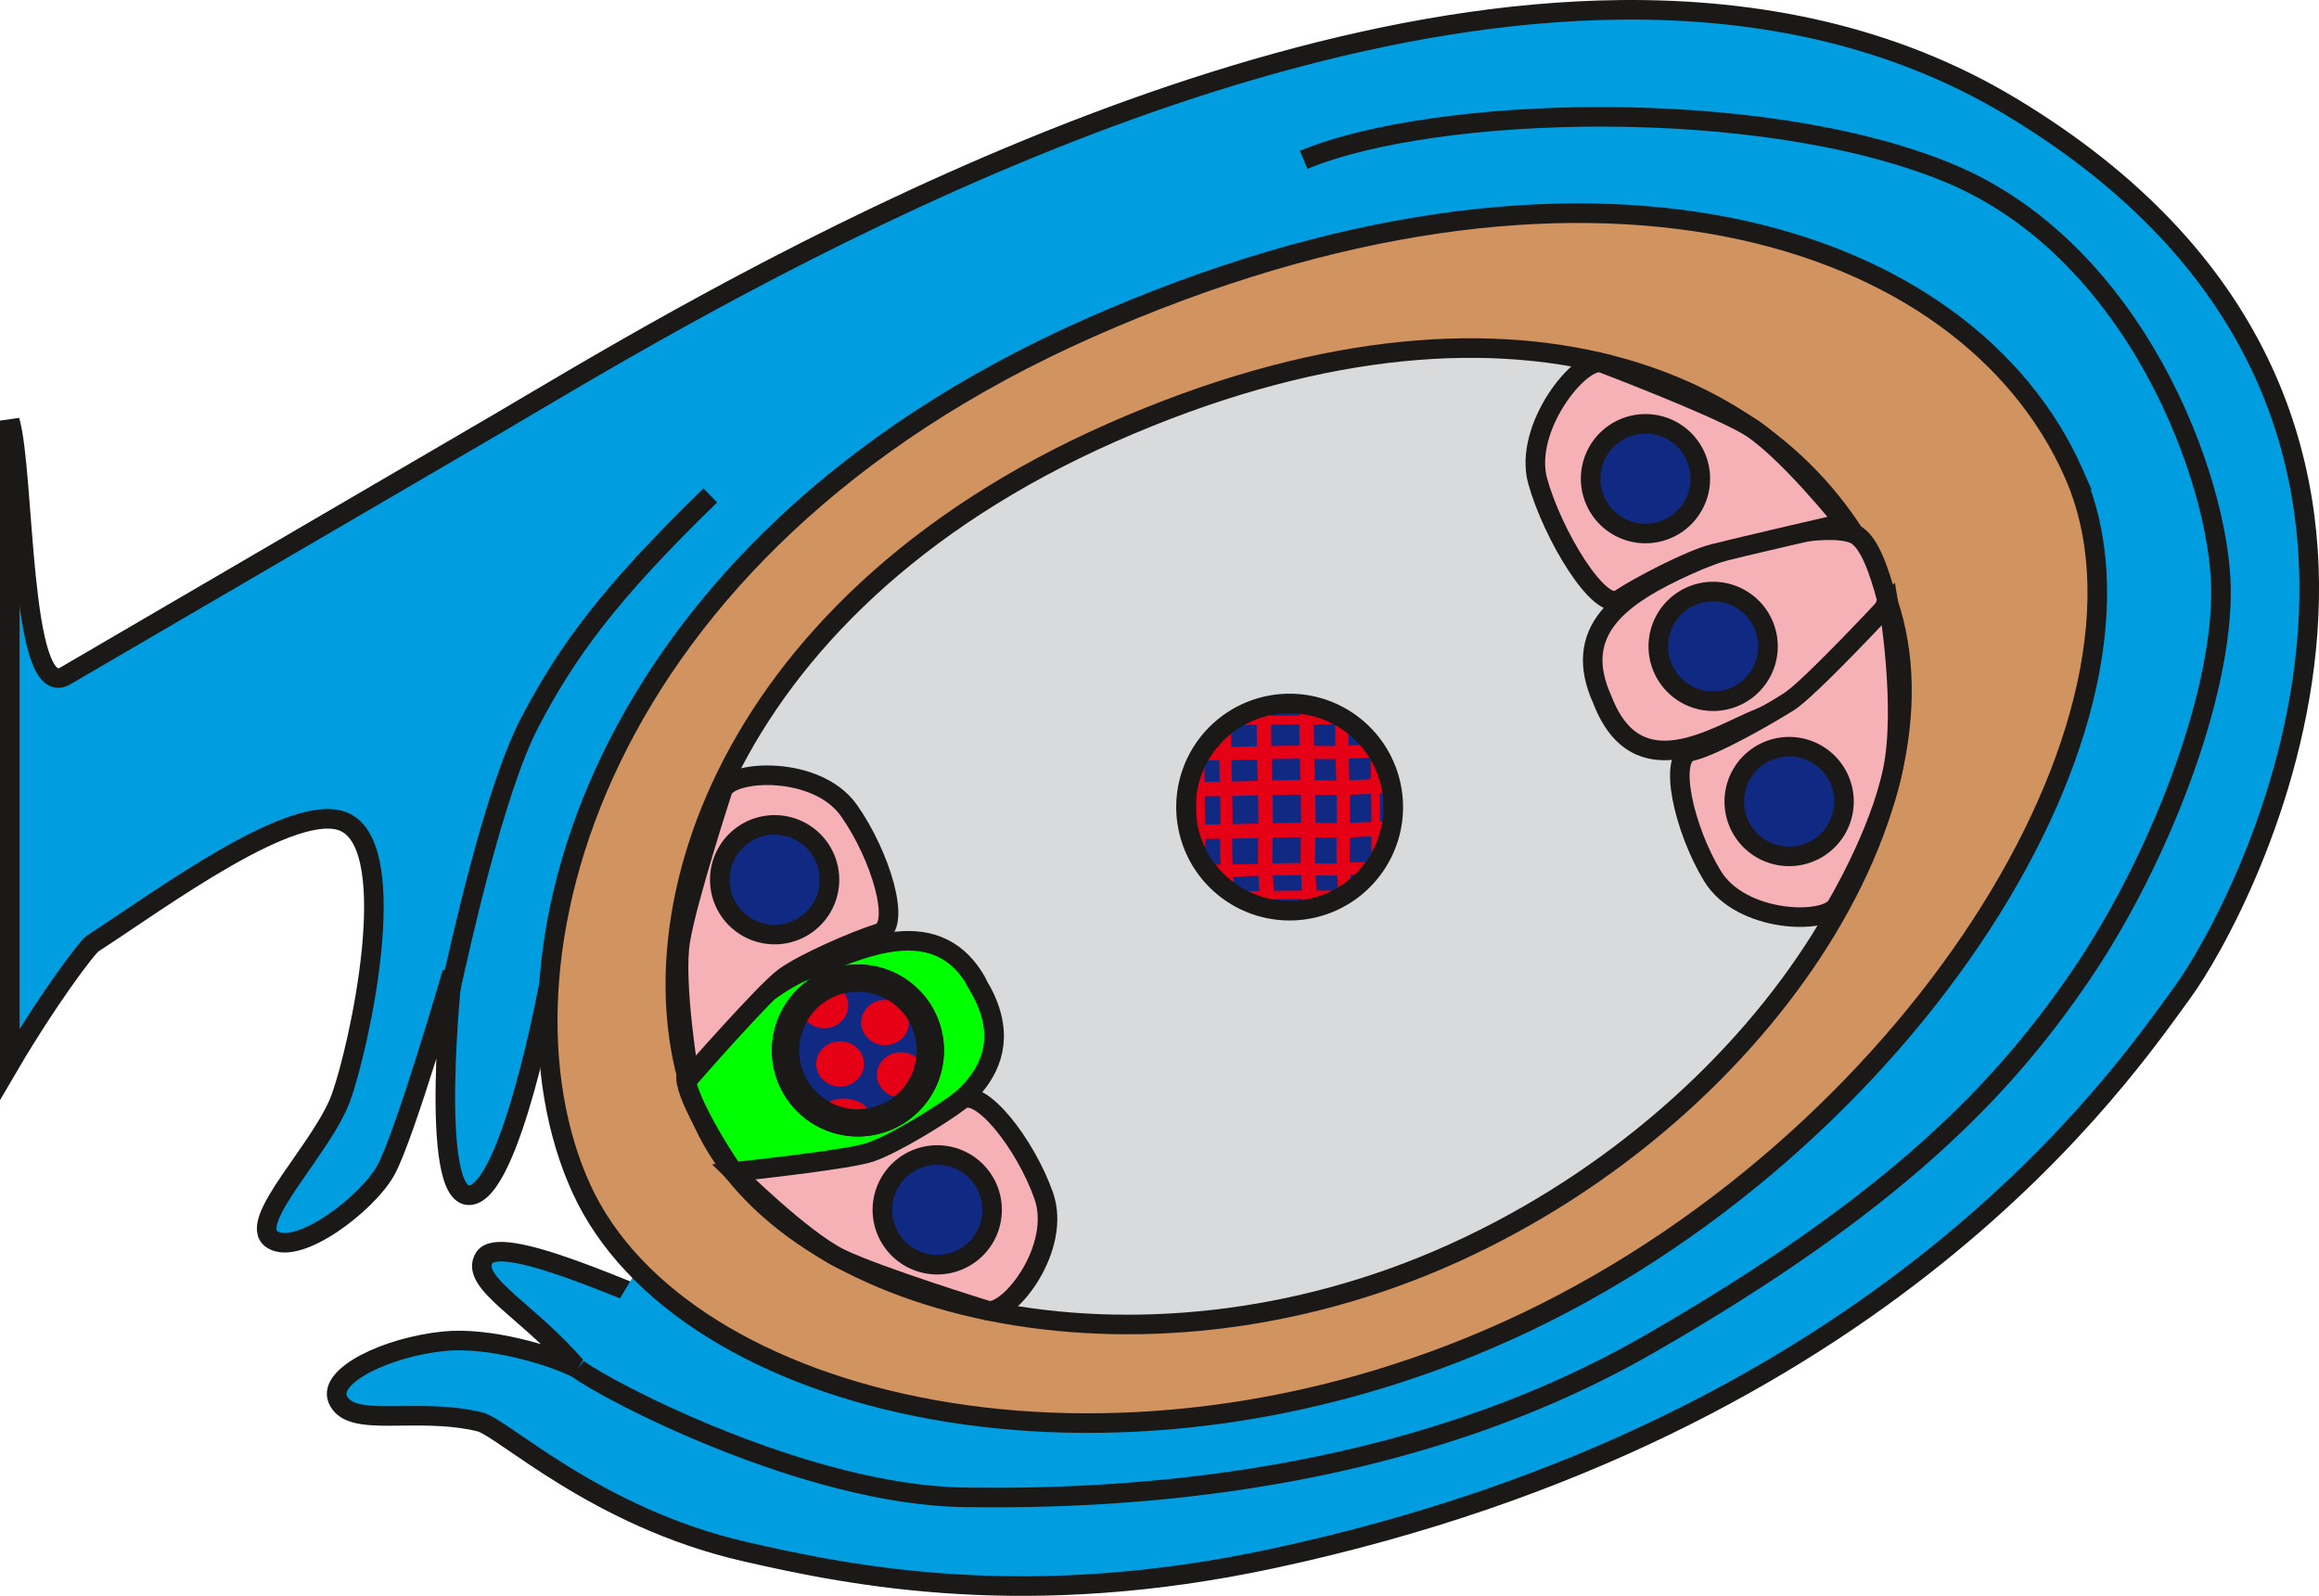 <?xml version="1.0" encoding="UTF-8" standalone="no"?>
<svg
   width="236.909"
   height="163.068"
   version="1.1"
   id="svg1197"
   sodipodi:docname="13-befruchtung-uebersicht-2.svg"
   inkscape:version="1.1.1 (3bf5ae0d25, 2021-09-20)"
   xmlns:inkscape="http://www.inkscape.org/namespaces/inkscape"
   xmlns:sodipodi="http://sodipodi.sourceforge.net/DTD/sodipodi-0.dtd"
   xmlns:xlink="http://www.w3.org/1999/xlink"
   xmlns="http://www.w3.org/2000/svg"
   xmlns:svg="http://www.w3.org/2000/svg">
  <sodipodi:namedview
     id="namedview1199"
     pagecolor="#ffffff"
     bordercolor="#666666"
     borderopacity="1.0"
     inkscape:pageshadow="2"
     inkscape:pageopacity="0.0"
     inkscape:pagecheckerboard="0"
     showgrid="false"
     inkscape:zoom="4.4658498"
     inkscape:cx="123.94058"
     inkscape:cy="119.90999"
     inkscape:window-width="1920"
     inkscape:window-height="1017"
     inkscape:window-x="-8"
     inkscape:window-y="-8"
     inkscape:window-maximized="1"
     inkscape:current-layer="svg1197" />
  <style
     id="style1103"><![CDATA[.B{stroke:#1b1918}.C{stroke-width:2}.D{fill-rule:evenodd}.E{fill:#102a83}.F{stroke-width:1.237}.G{stroke-width:.887}.H{stroke-width:.854}.I{stroke-width:1.483}.J{stroke-width:1.343}]]></style>
  <g
     fill="#009ee0"
     class="B C D"
     id="g1109">
    <path
       d="M165.553 1.005C119.29 1.481 67.845 33.288 50.83 43.289L6.623 69.097C2.004 71.626 2.559 48.342 1 42.98v65.754c3.727-6.367 7.856-11.926 8.484-12.332 6.894-4.457 20.731-14.762 25.762-12.377 5.888 2.792 1.459 22.9-.395 28.09s-9.706 12.714-7.078 14.514 9.716-3.588 11.635-7.033 6.791-20.211 6.791-20.211-2.44 22.97 1.77 22.752 8.123-21.605 8.123-21.605 1.249 15.858 4.287 21.563 4.802 7.661 13.721 13.979c-10.656-4.417-23.035-10.075-24.627-7.545s4.71 5.52 9.553 11.33c-2.635-1.363-9.044-3.274-13.666-2.807-5.87.593-11.864 3.522-10.859 5.924 1.282 3.066 7.971.731 14.51 2.314 2.341.567 11.884 9.741 26.93 13.225 11.438 2.648 29.162 6.088 54.045.752 62.634-13.431 86.948-49.624 92.967-57.85s33.928-59.575-17.506-90.514C193.391 3.651 179.715.86 165.553 1.005z"
       id="path1105" />
    <path
       d="M46.04 101.052c.851-3.827 4.426-20.253 8.088-27.237 3.734-7.121 7.976-13.044 18.441-23.192m-13.544 89.234c2.977 2.269 23.362 12.908 39.457 13.149s44.838-1.197 69.963-15.633 36.139-25.993 44.078-37.617 14.547-28.577 14.373-39.655-8.687-34.57-27.9-42.466-52.46-6.862-65.807-1.302"
       id="path1107" />
  </g>
  <path
     d="M211.868 48.401c-10.965-24.838-49.803-37.379-100.601-14.88s-62.11 65.486-51.877 87.935 54.023 32.974 94.741 14.469 68.702-62.687 57.736-87.524z"
     fill="#d19360"
     class="B C D"
     id="path1111" />
  <path
     d="M192.076 59.475c-9.183-20.74-37.799-33.244-78.508-15.267s-50.253 51.816-41.693 70.565 44.052 28.06 76.677 13.26 52.707-47.819 43.524-68.559z"
     fill="#d9dadb"
     class="B C D"
     id="path1113" />
  <path
     d="M100.109 100.994c4.874 8.605-3.746 13.013-7.927 15.319s-15.856 5.389-17.285 3.382-5.225-8.241-4.775-9.897 7.423-8.868 12.442-10.756 13.445-6.368 17.545 1.952z"
     fill="#0f0"
     class="B C D"
     id="path1115" />
  <g
     fill="#f5b1b5"
     class="B C D"
     id="g1121">
    <path
       d="M100.903 133.926c2.249.422 7.595-6.446 5.722-11.749s-6.529-11.252-8.466-9.755-6.889 4.526-9.244 5.321-13.971 2.013-13.971 2.013 7.01 6.97 10.932 8.856 15.027 5.314 15.027 5.314zM73.835 80.717c.952-2.084 9.636-2.499 12.883 2.09s5.414 11.831 3.076 12.553-7.663 3.029-9.67 4.498-9.697 10.274-9.697 10.274-1.644-9.756-.921-14.053 4.329-15.362 4.329-15.362zm89.872-9.186c3.569 9.223 11.622 3.617 16.056 1.843s13.576-9.995 12.928-12.372-1.683-5.728-3.248-6.429c-2.682-1.2-11.1.487-17.01 3.161-6.903 3.124-11.951 6.704-8.726 13.797z"
       id="path1117" />
    <path
       d="M187.652 92.521c-1.098 2.008-9.799 1.792-12.715-3.016s-4.569-12.18-2.184-12.73 7.841-3.709 9.949-5.027 10.23-10.055 10.23-10.055 1.793 10.601.412 17.115-5.692 13.713-5.692 13.713zm-24.011-55.448c-2.216-.584-8.045 6.666-6.551 12.085s6.315 13.44 8.354 12.089 7.183-4.033 9.591-4.654 13.452-3.173 13.452-3.173-6.258-7.836-10.04-10-14.806-6.346-14.806-6.346z"
       id="path1119" />
  </g>
  <g
     class="E B C D"
     id="g1133">
    <use
       xlink:href="#B"
       id="use1123" />
    <use
       xlink:href="#B"
       x="6.912"
       y="17.136"
       id="use1125" />
    <use
       xlink:href="#B"
       x="14.675"
       y="32.991"
       id="use1127" />
    <use
       xlink:href="#B"
       x="-88.966"
       y="40.982"
       id="use1129" />
    <use
       xlink:href="#B"
       x="-72.355"
       y="74.716"
       id="use1131" />
  </g>
  <g
     transform="matrix(1.389 0 0 1.389 -192.001 -126.219)"
     id="g1151">
    <use
       xlink:href="#C"
       class="B C E"
       id="use1135" />
    <g
       fill="#e50016"
       id="g1147">
      <ellipse
         cx="203.325"
         cy="166.095"
         rx="1.758"
         ry="1.667"
         paint-order="fill markers stroke"
         id="ellipse1137" />
      <ellipse
         cx="200.019"
         cy="169.14"
         rx="1.758"
         ry="1.667"
         paint-order="fill markers stroke"
         id="ellipse1139" />
      <ellipse
         cx="98.031"
         cy="43.489"
         rx="1.694"
         ry="1.014"
         transform="matrix(.982 .187 -.264 .964 115.723 112.457)"
         paint-order="fill markers stroke"
         id="ellipse1141" />
      <ellipse
         cx="204.485"
         cy="169.949"
         rx="1.758"
         ry="1.667"
         paint-order="fill markers stroke"
         id="ellipse1143" />
      <ellipse
         cx="198.858"
         cy="164.85"
         rx="1.758"
         ry="1.667"
         paint-order="fill markers stroke"
         id="ellipse1145" />
    </g>
    <use
       xlink:href="#C"
       fill="none"
       class="B C"
       id="use1149" />
  </g>
  <use
     xlink:href="#D"
     class="E"
     id="use1153" />
  <g
     fill="none"
     stroke="#e50016"
     id="g1169">
    <use
       xlink:href="#E"
       class="F"
       id="use1155" />
    <path
       d="M140.461 76.114l.088 7.237v3.177l.088 2.295"
       class="G"
       id="path1157" />
    <path
       d="M122.599 76.895l.085 6.968v3.059l.085 2.209"
       class="H"
       id="path1159" />
    <g
       class="I"
       id="g1165">
      <use
         xlink:href="#F"
         id="use1161" />
      <use
         xlink:href="#F"
         x="4.361"
         y="-0.024"
         id="use1163" />
    </g>
    <use
       xlink:href="#G"
       class="J"
       id="use1167" />
  </g>
  <g
     transform="matrix(0 -1 1 0 -189.259 341.334)"
     fill="none"
     stroke="#e50016"
     id="g1185">
    <use
       xlink:href="#E"
       x="127.221"
       y="238.324"
       class="F"
       id="use1171" />
    <path
       d="M267.682 314.438l.088 7.237v3.177l.088 2.295"
       class="G"
       id="path1173" />
    <path
       d="M249.82 315.219l.085 6.968v3.059l.085 2.209"
       class="H"
       id="path1175" />
    <g
       class="I"
       id="g1181">
      <use
         xlink:href="#F"
         x="127.221"
         y="238.324"
         id="use1177" />
      <use
         xlink:href="#F"
         x="131.582"
         y="238.3"
         id="use1179" />
    </g>
    <use
       xlink:href="#G"
       x="127.221"
       y="238.324"
       class="J"
       id="use1183" />
  </g>
  <use
     xlink:href="#D"
     fill="none"
     class="B C"
     id="use1187" />
  <defs
     id="defs1195">
    <path
       id="B"
       d="M172.466 45.4a5.602 5.602 0 0 1-.849 7.877 5.602 5.602 0 1 1 .849-7.877z" />
    <path
       id="C"
       d="M201.331 162.826a5.326 5.326 0 0 1 5.326 5.326 5.326 5.326 0 1 1-5.326-5.326z" />
    <path
       id="D"
       d="M131.749 71.887a10.59 10.59 0 0 1 10.586 10.586c0 4.282-2.579 8.141-6.535 9.78s-8.509.733-11.536-2.295-3.933-7.581-2.295-11.536 5.498-6.535 9.78-6.535z" />
    <path
       id="E"
       d="M125.179 73.653c-.099 3.366.123 6.727.123 10.089 0 1.457-.091 2.972 0 4.429.067 1.072.123 2.121.123 3.199" />
    <path
       id="F"
       d="M129.154 72.022c-.119 4.036.148 8.067.148 12.098 0 1.747-.109 3.564 0 5.311.08 1.285.148 2.544.148 3.836" />
    <path
       id="G"
       d="M137.115 72.842c-.107 3.654.134 7.302.134 10.952 0 1.581-.099 3.226 0 4.808.073 1.163.134 2.303.134 3.473" />
  </defs>
</svg>
